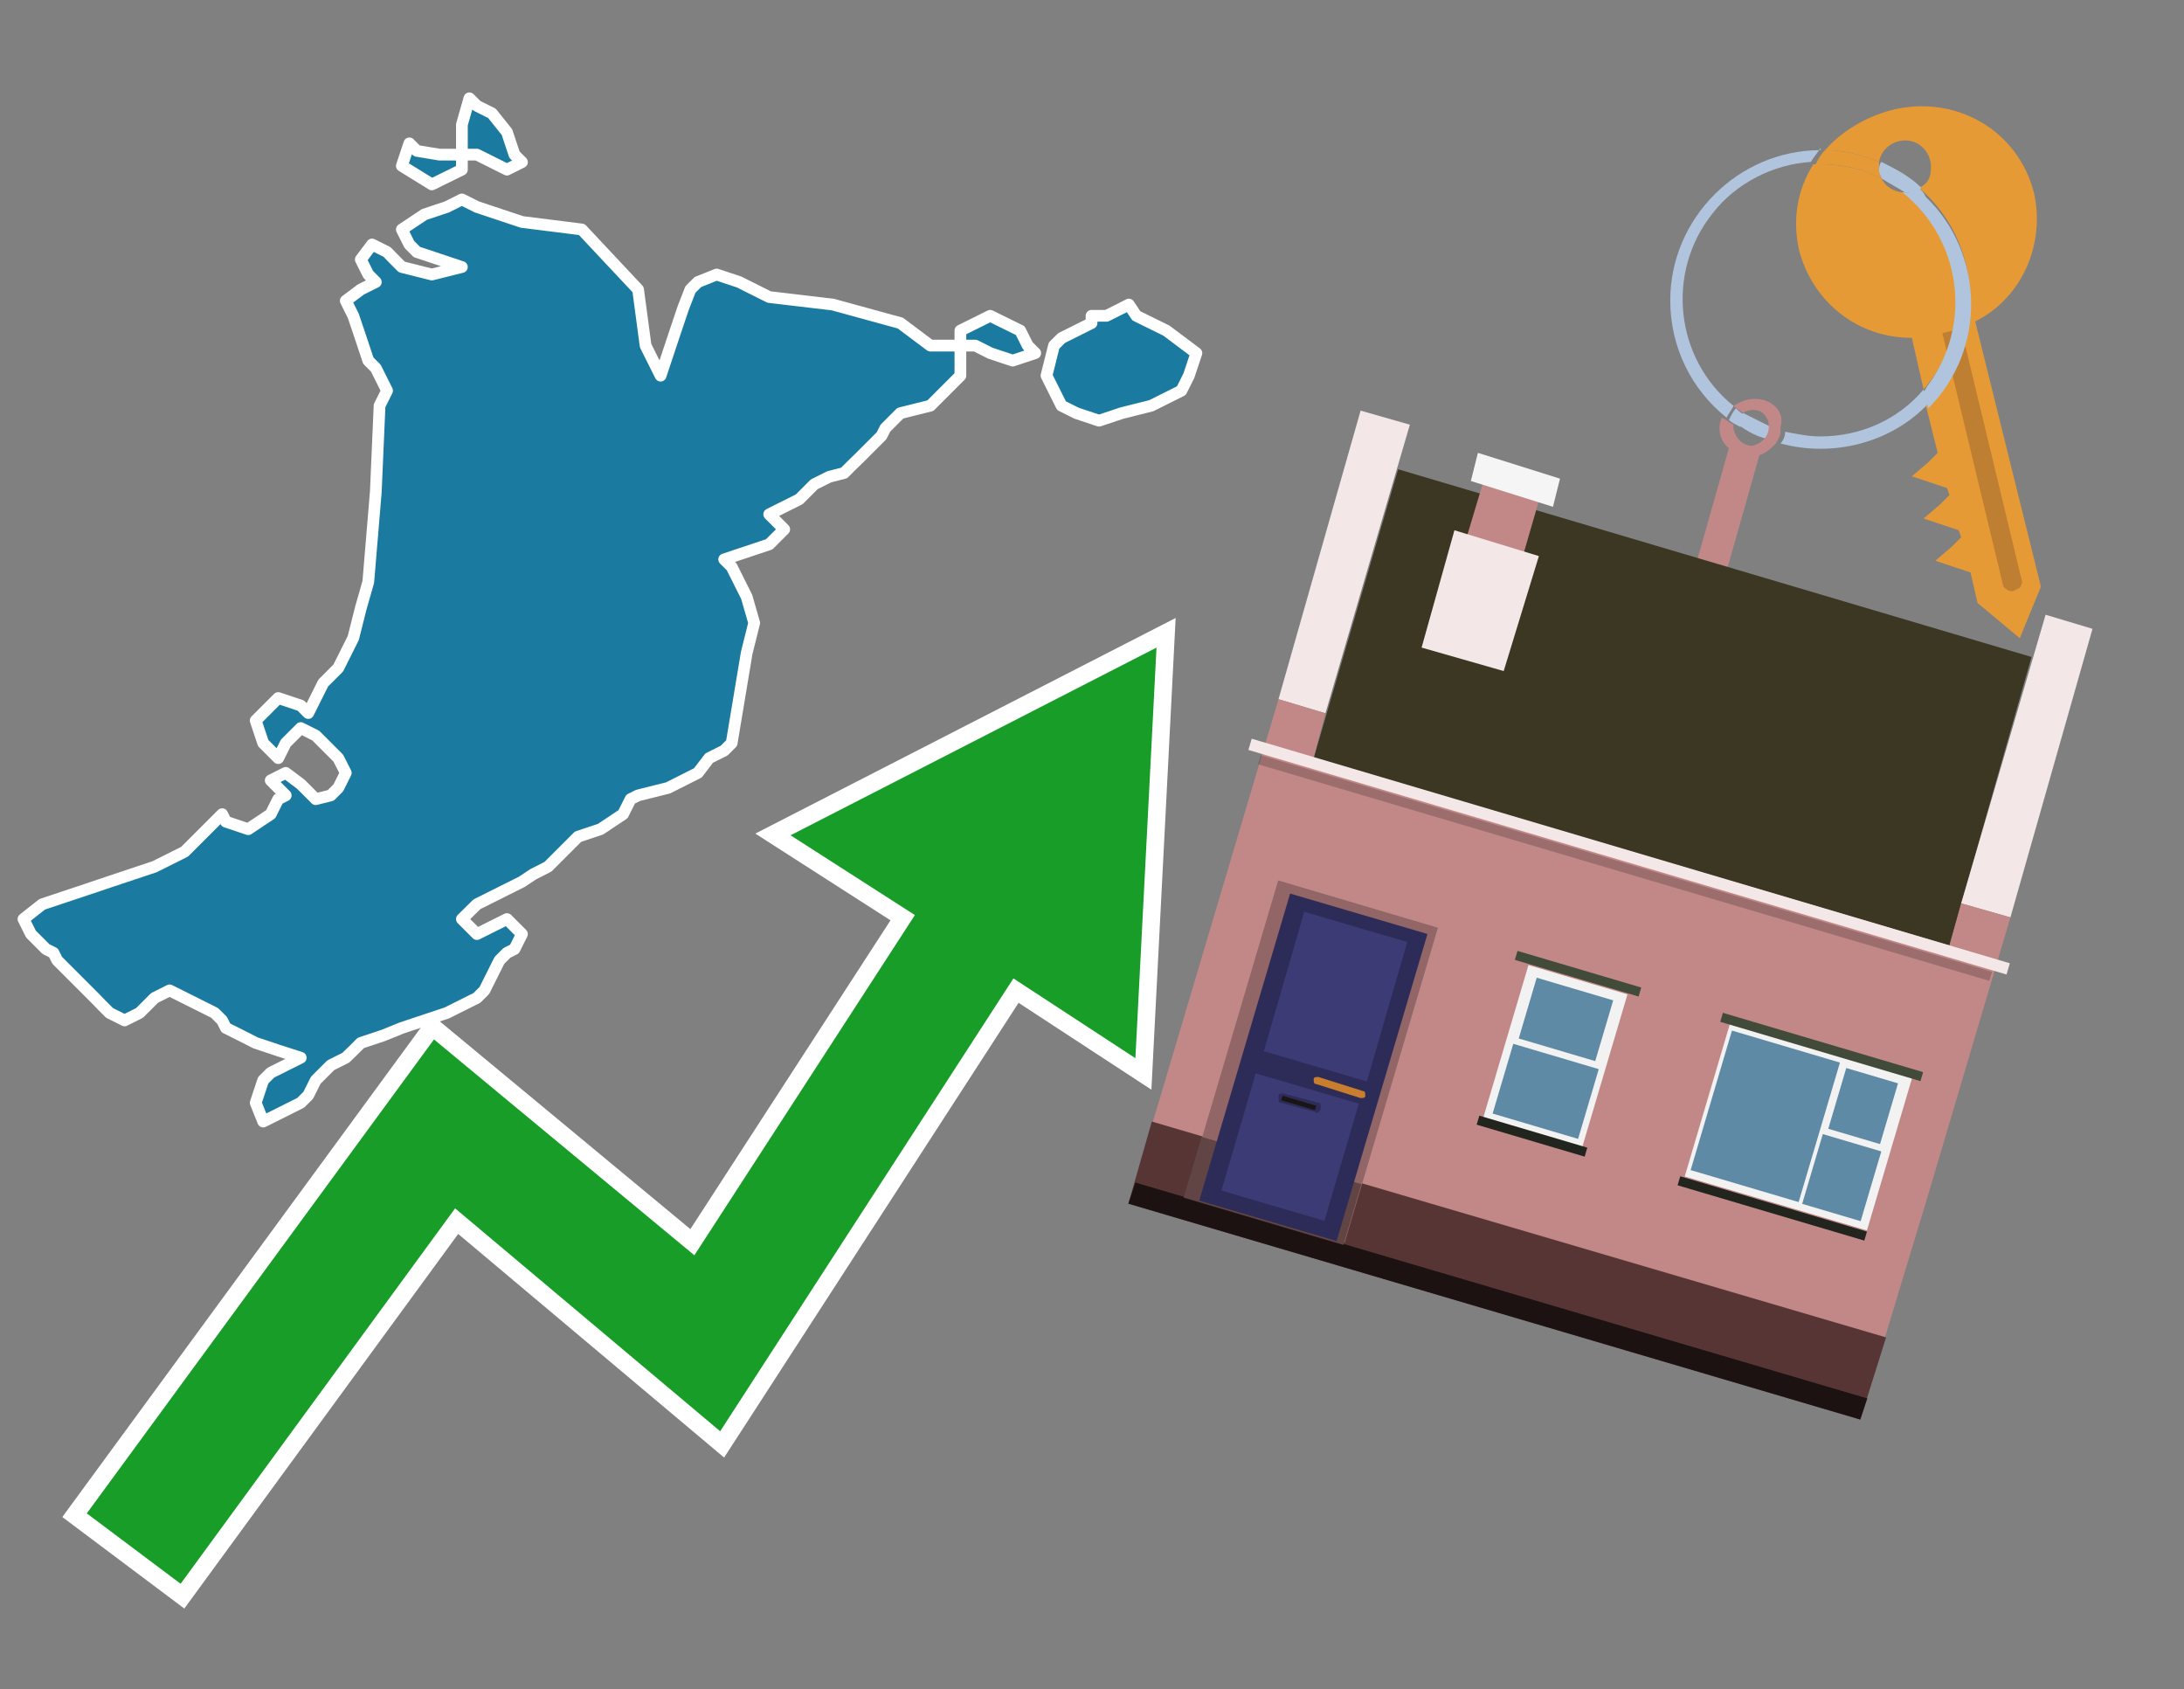 <?xml version="1.0" encoding="utf-8"?>
<!-- Generator: Adobe Illustrator 26.0.3, SVG Export Plug-In . SVG Version: 6.00 Build 0)  -->
<svg version="1.1" id="Text" xmlns="http://www.w3.org/2000/svg" xmlns:xlink="http://www.w3.org/1999/xlink" x="0px" y="0px"
	 width="93.1px" height="72px" viewBox="0 0 93.1 72" style="enable-background:new 0 0 93.1 72;" xml:space="preserve">
<rect x="0" y="0" width="93.1" height="72" fill="#808080" stroke="none"/>
<style type="text/css">
	.st0{fill:#1B7AA0;stroke:#FFFFFF;stroke-width:0.5;stroke-linejoin:round;}
	.st1{fill:none;stroke:#FFFFFF;stroke-width:1.5;stroke-miterlimit:10;}
	.st2{fill:#179D28;}
	.st3{fill:#E69A35;}
	.st4{fill:#B0C4DE;}
	.st5{fill:#C28888;}
	.st6{fill:#BF7F32;}
	.st7{fill-rule:evenodd;clip-rule:evenodd;fill:#3B3723;}
	.st8{fill-rule:evenodd;clip-rule:evenodd;fill:#F3E7E7;}
	.st9{fill-rule:evenodd;clip-rule:evenodd;fill:#C28888;}
	.st10{fill-rule:evenodd;clip-rule:evenodd;fill:#583535;}
	.st11{fill-rule:evenodd;clip-rule:evenodd;fill:#1D1212;}
	.st12{fill-rule:evenodd;clip-rule:evenodd;fill:#F5F5F5;}
	.st13{opacity:0.2;fill-rule:evenodd;clip-rule:evenodd;}
	.st14{fill-rule:evenodd;clip-rule:evenodd;fill:#926666;}
	.st15{fill-rule:evenodd;clip-rule:evenodd;fill:#614444;}
	.st16{fill:#2D2C58;}
	.st17{fill:#3C3B75;}
	.st18{fill:#C87E2C;}
	.st19{fill:#1A1515;}
	.st20{fill-rule:evenodd;clip-rule:evenodd;fill:#F2F2F2;}
	.st21{fill-rule:evenodd;clip-rule:evenodd;fill:#5F8AA5;}
	.st22{fill-rule:evenodd;clip-rule:evenodd;fill:#424A39;}
	.st23{fill-rule:evenodd;clip-rule:evenodd;fill:#21251D;}
</style>
<path class="st0" d="M40.94,16.01L39.66,17.29L38.38,17.61L38.06,17.93L37.74,18.25L37.58,18.57L37.26,18.89L36.94,19.21L36.62,19.53L36.3,19.84L35.98,20.16L35.35,20.32L34.71,20.64L34.39,20.96L34.07,21.28L33.43,21.6L32.79,21.92L33.11,22.24L33.43,22.56L33.11,22.88L32.79,23.2L31.83,23.52L30.87,23.84L31.19,24.16L31.51,24.8L31.83,25.44L32.15,26.55L31.83,27.83L31.51,29.75L31.19,31.67L30.87,31.99L30.23,32.31L29.75,32.94L28.48,33.58L27.2,33.9L26.88,34.06L26.56,34.7L25.6,35.34L24.64,35.66L24.32,35.98L24.0,36.3L23.68,36.62L23.36,36.94L22.73,37.26L22.25,37.58L21.61,37.9L20.97,38.22L20.33,38.54L19.69,39.17L20.33,39.81L20.97,39.49L21.61,39.17L22.25,39.81L21.93,40.45L21.61,40.61L21.29,40.93L20.97,41.57L20.65,42.21L20.33,42.53L19.69,42.85L19.05,43.17L18.09,43.49L17.13,43.81L16.34,44.13L15.38,44.45L15.06,44.77L14.74,45.08L14.1,45.4L13.46,46.04L13.14,46.68L12.82,47.0L12.18,47.32L11.54,47.64L11.22,47.8L10.9,47.0L11.22,46.04L11.54,45.72L12.18,45.4L12.82,45.08L11.86,44.77L10.9,44.45L10.27,44.13L9.63,43.81L9.47,43.49L9.15,43.17L8.51,42.85L7.87,42.53L7.23,42.21L6.59,42.53L6.27,42.85L5.95,43.17L5.31,43.49L4.67,43.17L4.35,42.85L4.04,42.53L3.72,42.21L3.4,41.89L3.08,41.57L2.76,41.25L2.44,40.93L2.28,40.61L1.96,40.45L1.64,40.13L1.32,39.81L1.0,39.17L1.8,38.54L2.76,38.22L3.72,37.9L4.67,37.58L5.63,37.26L6.59,36.94L7.23,36.62L7.87,36.3L8.19,35.98L8.51,35.66L8.83,35.34L9.15,35.02L9.47,34.7L9.63,35.02L10.58,35.34L11.54,34.7L11.86,34.06L12.18,33.9L11.86,33.58L11.54,33.26L12.18,32.94L12.82,33.42L13.46,34.06L14.1,33.9L14.42,33.58L14.74,32.94L14.42,32.31L14.1,31.99L13.78,31.67L13.46,31.35L12.82,31.03L12.18,31.67L11.86,32.31L11.54,31.99L11.22,31.67L10.9,30.71L11.86,29.75L12.82,30.07L13.14,30.39L13.46,29.75L13.78,29.11L14.1,28.79L14.42,28.47L14.74,27.83L15.06,27.19L15.38,25.92L15.7,24.8L16.02,20.96L16.18,17.29L16.5,16.65L16.18,16.01L16.02,15.69L15.7,15.37L15.38,14.41L15.06,13.46L14.74,12.82L15.38,12.34L16.02,12.02L15.7,11.7L15.38,11.06L15.86,10.42L16.5,10.74L16.81,11.06L17.13,11.38L18.41,11.7L19.69,11.38L18.73,11.06L17.77,10.74L17.45,10.42L17.13,9.78L18.09,9.14L19.05,8.82L19.69,8.5L20.33,8.82L21.29,9.14L22.25,9.46L24.8,9.78L27.2,12.34L27.52,14.73L27.84,15.37L28.16,16.01L28.48,15.05L28.8,14.09L29.12,13.14L29.43,12.34L29.75,12.02L30.55,11.7L31.51,12.02L32.15,12.34L32.79,12.66L35.5,12.98L38.38,13.77L39.66,14.73L40.94,14.73ZM19.69,5.31L20.01,4.19L20.33,4.51L20.97,4.83L21.61,5.63L21.93,6.59L22.25,6.91L21.61,7.23L20.97,6.91L20.33,6.59L19.69,6.59ZM19.69,7.23L18.41,7.86L17.13,7.07L17.45,6.11L17.77,6.43L18.73,6.59L19.69,6.59ZM40.94,14.09L42.21,13.46L43.49,14.09L43.81,14.73L44.13,15.05L43.17,15.37L42.21,15.05L41.58,14.73L40.94,14.73ZM47.17,13.46L47.81,13.14L48.12,12.98L48.44,13.46L49.72,14.09L51.0,15.05L50.68,16.01L50.36,16.65L49.08,17.29L47.81,17.61L46.85,17.93L45.89,17.61L45.25,17.29L44.61,16.01L44.93,14.73L45.25,14.41L45.89,14.09L46.53,13.77L46.53,13.46Z"/>
<polygon class="st1" points="49.3,27.6 33.7,35.6 39,39 29.6,53.5 18.5,44.3 3.7,64.5 7.7,67.5 19.4,51.5 30.7,61 43.2,41.7 
	48.4,45.1 "/>
<polygon class="st2" points="49.3,27.6 33.7,35.6 39,39 29.6,53.5 18.5,44.3 3.7,64.5 7.7,67.5 19.4,51.5 30.7,61 43.2,41.7 
	48.4,45.1 "/>
<path class="st3" d="M80.2,7.6c0-0.1-0.1-0.2-0.1-0.3c0-0.1,0-0.3,0-0.4c-0.7-0.3-1.5-0.5-2.3-0.5c-0.2,0.2-0.3,0.4-0.4,0.6
	c0.1,0,0.2,0,0.3,0C78.5,7,79.4,7.2,80.2,7.6z"/>
<path class="st4" d="M77.6,6.4c-3.5,0-6.4,2.9-6.4,6.4c0,2,0.9,3.8,2.4,5c0.1-0.2,0.2-0.3,0.3-0.5c-2.5-2-2.9-5.7-0.9-8.2
	c1-1.3,2.6-2.1,4.2-2.2c0.1-0.2,0.3-0.4,0.4-0.6V6.4z"/>
<path class="st3" d="M84.2,13.7c2-1,3-3.3,2.5-5.5C86,5.5,83.3,4,80.6,4.7c-1.1,0.3-2.1,0.9-2.8,1.7c0.8,0,1.6,0.2,2.3,0.5
	c0.1-0.6,0.7-1,1.3-0.9c0.6,0.1,1,0.7,0.9,1.3c0,0.3-0.2,0.6-0.5,0.7c2.7,2.3,2.9,6.4,0.6,9c-0.1,0.1-0.2,0.2-0.3,0.3l0.5,2
	l-0.4,0.4l-0.7,0.6l0.9,0.3l0.6,0.2l0.1,0.3l-0.4,0.4L82,22.1l0.9,0.3l0.6,0.2l0.1,0.3l-0.4,0.4l-0.7,0.6l0.9,0.3l0.6,0.2l0.3,1.3
	l1.8,1.5L87,25L84.2,13.7z"/>
<path class="st3" d="M81.2,8.2c-0.4,0-0.8-0.2-1-0.6C79.4,7.2,78.5,7,77.6,7c-0.1,0-0.2,0-0.3,0c-0.7,1.1-0.9,2.4-0.6,3.7
	c0.6,2.2,2.5,3.7,4.8,3.7l0.5,2.2c2.1-2.4,1.9-6.1-0.6-8.2C81.3,8.3,81.2,8.3,81.2,8.2z"/>
<path class="st4" d="M74.1,18.1c0.4,0.3,0.8,0.5,1.2,0.6c0.1-0.1,0.2-0.3,0.2-0.5l0,0c-0.4-0.2-0.8-0.4-1.2-0.6
	C74.2,17.8,74.1,17.9,74.1,18.1z"/>
<path class="st4" d="M74.4,17.7c-0.2-0.1-0.3-0.2-0.4-0.3c-0.1,0.1-0.2,0.3-0.3,0.5c0.1,0.1,0.3,0.2,0.5,0.3
	C74.1,17.9,74.2,17.8,74.4,17.7z"/>
<path class="st5" d="M74.8,17c-0.3,0-0.6,0.1-0.9,0.3c0.1,0.1,0.3,0.2,0.4,0.3c0.3-0.2,0.8-0.2,1,0.2c0.1,0.1,0.1,0.3,0.1,0.4l0,0
	c0,0.4-0.3,0.7-0.7,0.8c-0.4,0-0.7-0.3-0.8-0.7c0,0,0,0,0-0.1v-0.1c-0.2-0.1-0.3-0.2-0.5-0.3c-0.2,0.4-0.1,1,0.3,1.3l-1.7,6l1.3,0.3
	l1.7-6c0.3-0.1,0.5-0.3,0.7-0.5c0.1-0.2,0.2-0.3,0.2-0.5c0-0.1,0-0.1,0-0.2C76.1,17.5,75.5,17,74.8,17z"/>
<path class="st6" d="M86,25.1l-0.2,0.1c-0.2,0-0.3-0.1-0.4-0.2l0,0l-2.6-10.8l0.8-0.2l2.6,10.8C86.2,24.9,86.1,25.1,86,25.1L86,25.1
	z"/>
<path class="st4" d="M80.1,7.3c0,0.1,0.1,0.2,0.1,0.3c0.3,0.2,0.7,0.4,1,0.6c0.1,0,0.2,0,0.3,0c0.1,0,0.3-0.1,0.4-0.2
	c-0.5-0.5-1.1-0.8-1.7-1.1C80.1,7,80.1,7.2,80.1,7.3z"/>
<path class="st4" d="M77.6,18.6c-0.5,0-1-0.1-1.5-0.2c0,0.2-0.1,0.4-0.2,0.5c2.2,0.6,4.7,0,6.3-1.7L82,16.6
	C80.9,17.9,79.3,18.6,77.6,18.6z"/>
<path class="st4" d="M81.8,8c-0.1,0.1-0.2,0.1-0.4,0.2c-0.1,0-0.2,0-0.3,0c2.5,2,3,5.6,1.1,8.2c-0.1,0.1-0.1,0.2-0.2,0.3l0.2,0.7
	c2.5-2.5,2.4-6.6-0.1-9C82,8.2,81.9,8.1,81.8,8L81.8,8z"/>
<g>
	<polygon class="st7" points="83.1,40.3 56,32.3 59.6,20 86.6,28 83.1,40.3 	"/>
	<polygon class="st8" points="85.7,39.1 83.6,38.5 87.2,26.2 89.2,26.8 85.7,39.1 	"/>
	<polygon class="st8" points="56.5,30.4 54.5,29.8 58,17.5 60.1,18.1 56.5,30.4 	"/>
	<polygon class="st9" points="82.2,50.9 85.7,39.1 83.6,38.5 83.1,40.3 56,32.3 56.5,30.4 54.5,29.8 49,48.3 80.2,57.5 	"/>
	<polygon class="st10" points="79.3,60.5 80.4,57 49.1,47.8 48.1,51.3 79.3,60.5 	"/>
	<polygon class="st11" points="79.3,60.5 79.6,59.6 48.4,50.4 48.1,51.3 79.3,60.5 	"/>
	<polygon class="st9" points="65.7,21 63.3,20.3 62.4,23.3 64.8,24.1 65.7,21 	"/>
	<polygon class="st12" points="66.5,20.4 63,19.3 62.7,20.5 66.2,21.6 66.5,20.4 	"/>
	
		<rect x="52.6" y="36.3" transform="matrix(-0.959 -0.284 0.284 -0.959 125.669 91.284)" class="st8" width="33.7" height="0.5"/>
	
		<rect x="53.1" y="36.7" transform="matrix(-0.959 -0.284 0.284 -0.959 125.302 92.08)" class="st13" width="32.5" height="0.4"/>
	<polygon class="st8" points="65.6,23.7 62,22.6 60.6,27.6 64.1,28.6 65.6,23.7 	"/>
	<g>
		
			<rect x="52.3" y="38.3" transform="matrix(-0.959 -0.284 0.284 -0.959 96.599 104.548)" class="st14" width="7.1" height="14"/>
		
			<rect x="50.7" y="49.4" transform="matrix(0.959 0.284 -0.284 0.959 16.632 -13.321)" class="st15" width="7.1" height="2.7"/>
		<g transform="matrix( 0.861, 0, 0, 0.861, 2148,666.7) ">
			<g>
				<g>
					<g id="Symbol_9_0_Layer2_0_MEMBER_8_MEMBER_12_MEMBER_0_FILL_00000093865004065132929740000008290924546830182040_">
						<path class="st16" d="M-2424.1-728.1l-6.8-2l-4.5,15.2l6.8,2L-2424.1-728.1z"/>
					</g>
				</g>
			</g>
		</g>
		<g transform="matrix( 0.861, 0, 0, 0.861, 2148,666.7) ">
			<g>
				<g id="Symbol_9_0_Layer2_0_MEMBER_8_MEMBER_12_MEMBER_1_MEMBER_1_FILL_89_">
					<path class="st17" d="M-2430.2-729.2l-2,6.9l5.1,1.5l2-6.9L-2430.2-729.2z"/>
				</g>
			</g>
		</g>
		<g transform="matrix( 0.861, 0, 0, 0.861, 2148,666.7) ">
			<g>
				<g id="Symbol_9_0_Layer2_0_MEMBER_8_MEMBER_12_MEMBER_1_MEMBER_1_FILL_33_">
					<path class="st17" d="M-2432.6-721.2l-1.7,5.8l5.1,1.5l1.7-5.8L-2432.6-721.2z"/>
				</g>
			</g>
		</g>
		<path class="st18" d="M58.1,46.5l-1.9-0.6c-0.1,0-0.2,0-0.2,0.1l0,0c0,0.1,0,0.2,0.1,0.2l1.9,0.6c0.1,0,0.2,0,0.2-0.1l0,0
			C58.2,46.6,58.2,46.5,58.1,46.5z"/>
		<path class="st16" d="M56.1,47.4L54.6,47c-0.1,0-0.1-0.1-0.1-0.2l0-0.1c0-0.1,0.1-0.1,0.2-0.1l1.5,0.4c0.1,0,0.1,0.1,0.1,0.2
			l0,0.1C56.2,47.4,56.1,47.5,56.1,47.4z"/>
		
			<rect x="54.6" y="46.9" transform="matrix(0.959 0.284 -0.284 0.959 15.632 -13.782)" class="st19" width="1.5" height="0.2"/>
	</g>
	<g>
		
			<rect x="72.6" y="44.6" transform="matrix(0.959 0.284 -0.284 0.959 16.791 -19.771)" class="st20" width="8.1" height="6.8"/>
		<g>
			
				<rect x="72.2" y="45.2" transform="matrix(0.284 -0.959 0.959 0.284 8.218 106.272)" class="st21" width="6.2" height="4.8"/>
			
				<rect x="78.1" y="46" transform="matrix(0.284 -0.959 0.959 0.284 11.642 109.942)" class="st21" width="2.7" height="2.3"/>
			
				<rect x="77" y="48.9" transform="matrix(0.284 -0.959 0.959 0.284 8.06 111.263)" class="st21" width="3.1" height="2.6"/>
		</g>
		
			<rect x="73.2" y="44.4" transform="matrix(0.959 0.284 -0.284 0.959 15.855 -20.202)" class="st22" width="8.9" height="0.4"/>
		
			<rect x="71.4" y="51.3" transform="matrix(0.959 0.284 -0.284 0.959 17.722 -19.341)" class="st23" width="8.3" height="0.4"/>
	</g>
	<g>
		
			<rect x="64.1" y="41.6" transform="matrix(0.959 0.284 -0.284 0.959 15.498 -16.967)" class="st20" width="4.4" height="6.8"/>
		<g>
			
				<rect x="65.4" y="41.7" transform="matrix(0.284 -0.959 0.959 0.284 6.177 95.135)" class="st21" width="2.7" height="3.4"/>
			
				<rect x="64.3" y="44.6" transform="matrix(0.284 -0.959 0.959 0.284 2.595 96.457)" class="st21" width="3.1" height="3.8"/>
		</g>
		
			<rect x="64.5" y="41.3" transform="matrix(0.959 0.284 -0.284 0.959 14.563 -17.398)" class="st22" width="5.5" height="0.4"/>
		
			<rect x="62.9" y="48.2" transform="matrix(0.959 0.284 -0.284 0.959 16.429 -16.538)" class="st23" width="4.8" height="0.4"/>
	</g>
</g>
</svg>

